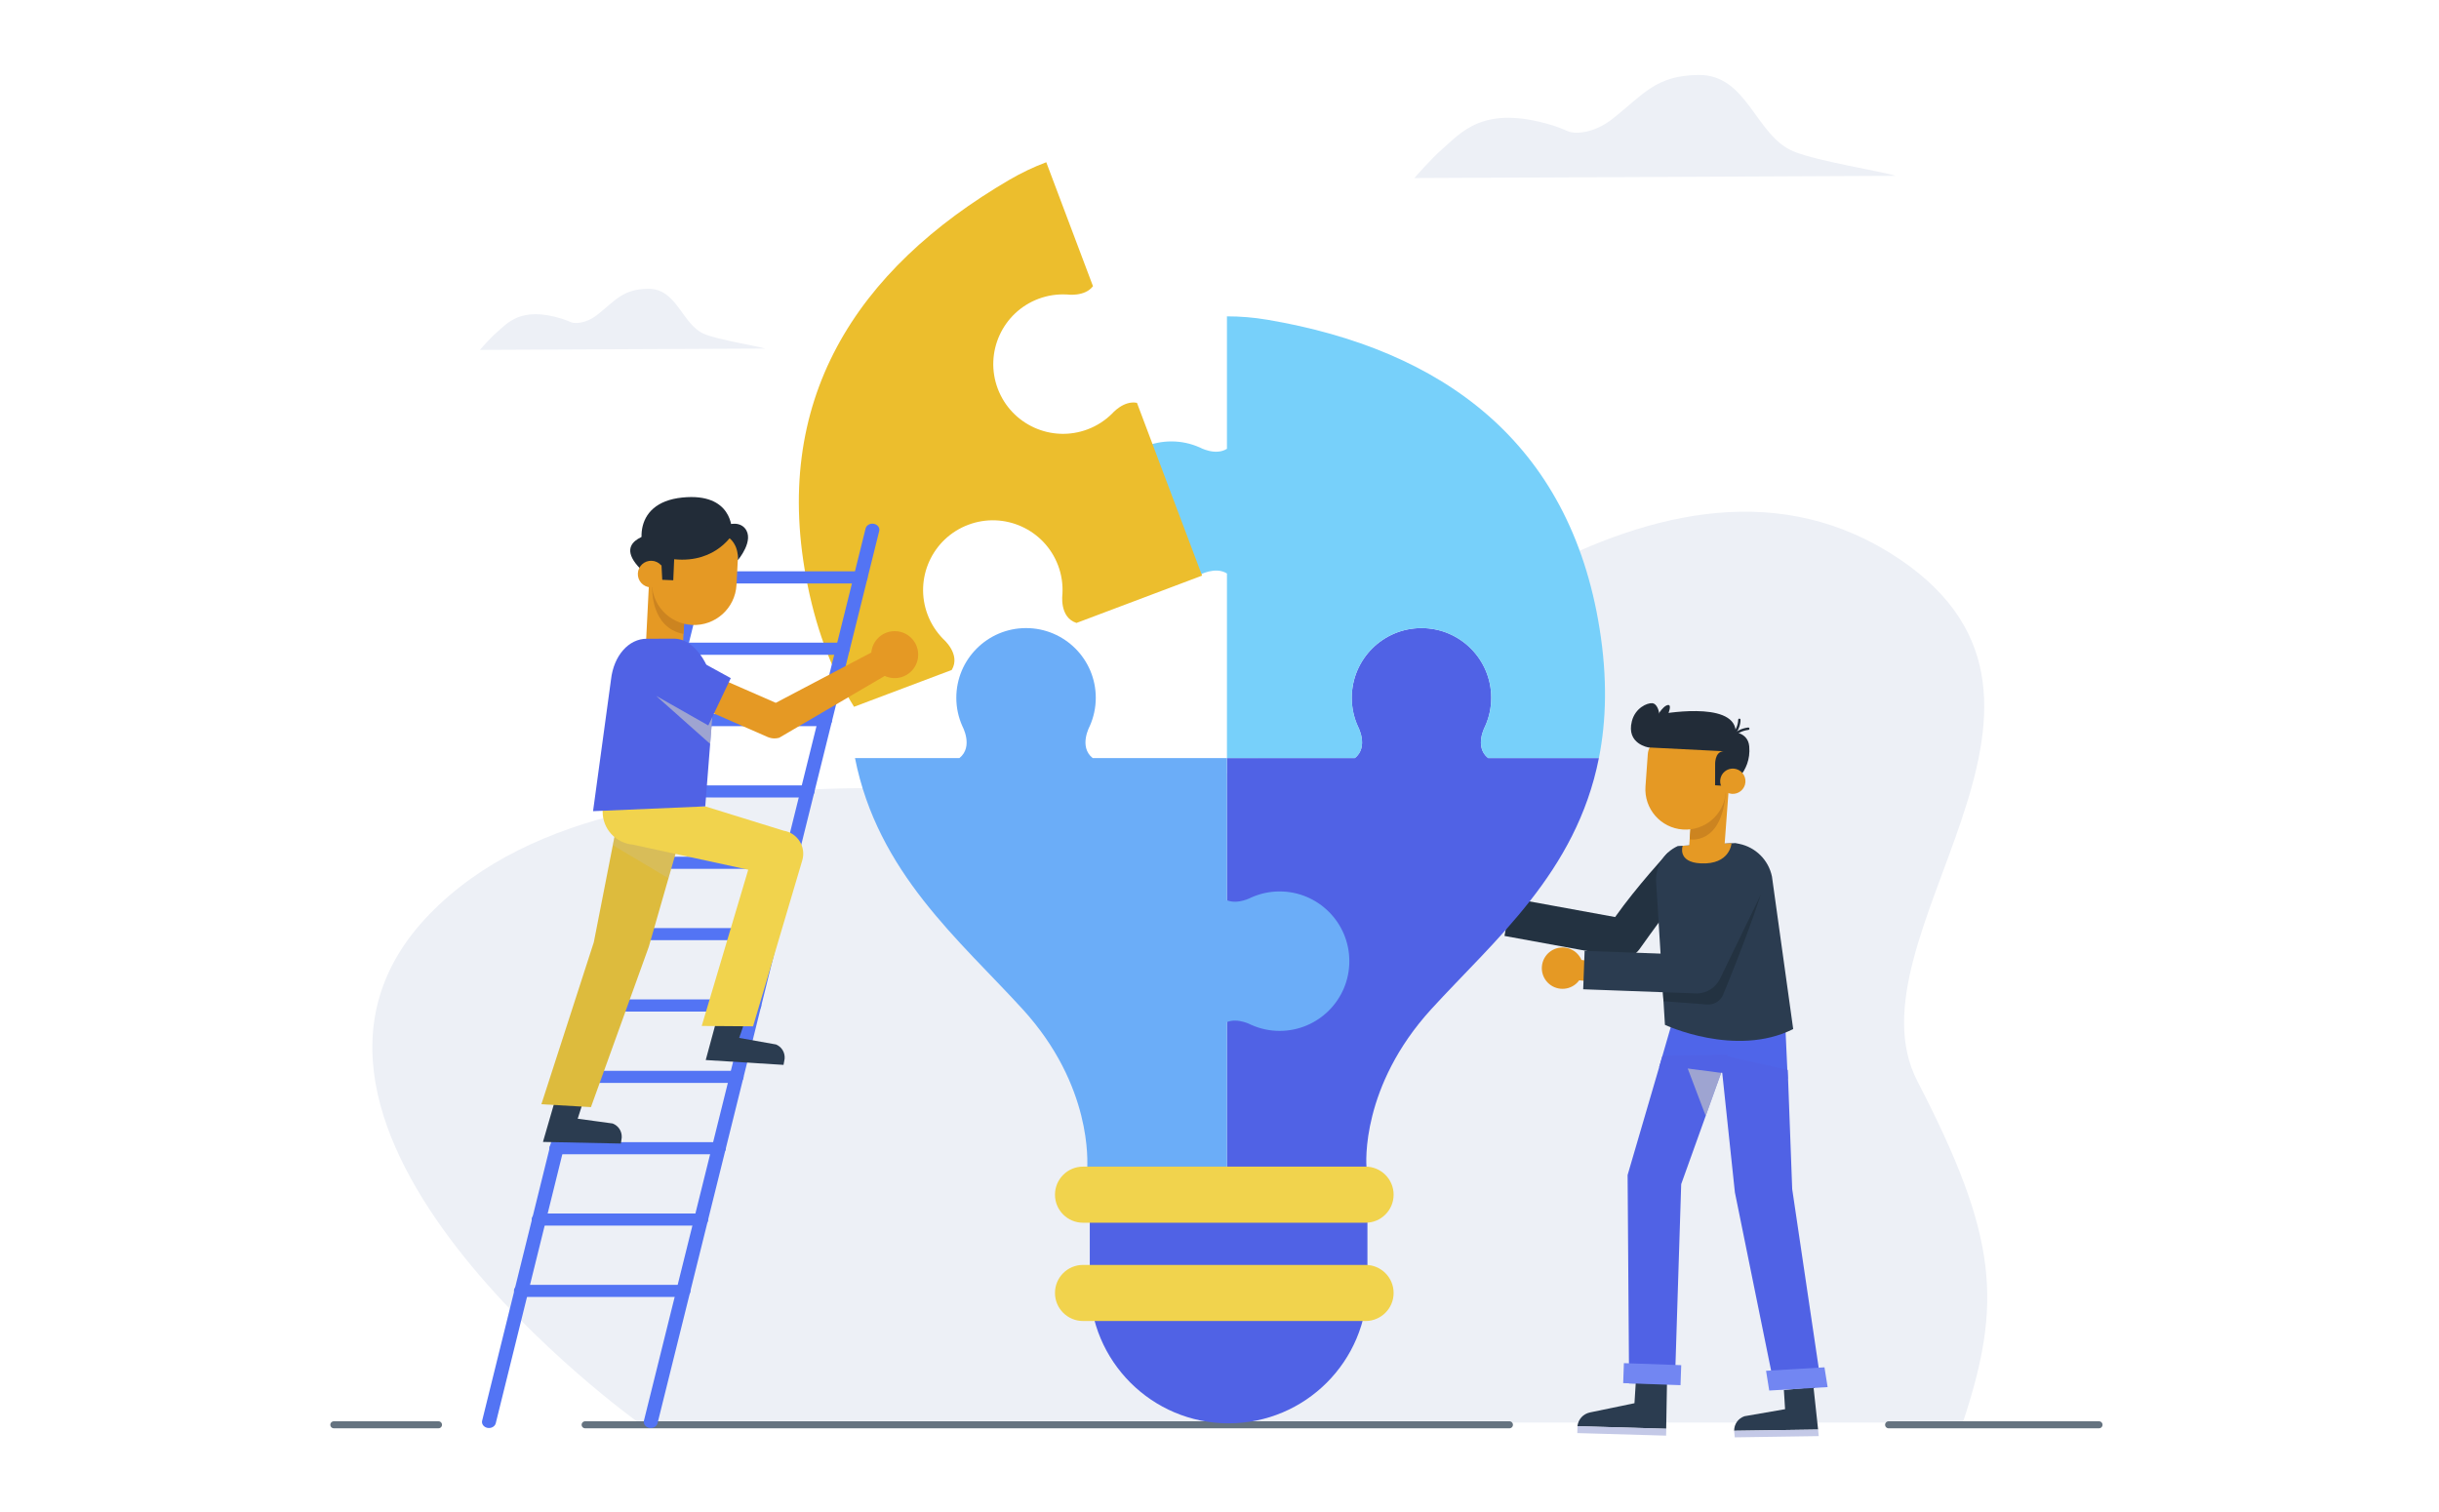 <svg width="358" height="222" viewBox="0 0 358 222" fill="none" xmlns="http://www.w3.org/2000/svg">
<path d="M93.715 208.83C93.715 208.83 32.956 165.332 62.995 134.25C93.033 103.167 164.975 123.236 183.736 111.879C202.497 100.522 244.251 58.748 278.838 82.092C310.395 103.393 270.495 137.618 281.447 158.739C293.374 181.74 293.886 191.355 288.109 208.83H93.715Z" fill="#EDF0F6"/>
<path d="M85.887 209.157H221.557" stroke="#657380" stroke-width="1.03" stroke-miterlimit="10" stroke-linecap="round" stroke-linejoin="round"/>
<path d="M277.212 209.157H308.097" stroke="#657380" stroke-width="1.03" stroke-miterlimit="10" stroke-linecap="round" stroke-linejoin="round"/>
<path d="M49 209.157H64.362" stroke="#657380" stroke-width="1.03" stroke-miterlimit="10" stroke-linecap="round" stroke-linejoin="round"/>
<path d="M221.199 134.6C220.864 136.243 219.261 137.304 217.619 136.969C215.976 136.635 214.915 135.032 215.25 133.39C215.585 131.747 217.187 130.686 218.83 131.021C220.473 131.355 221.533 132.957 221.199 134.6Z" fill="#EAAB73"/>
<path d="M222.805 136.475L219.711 135.845C218.903 135.681 218.377 134.885 218.541 134.077C218.706 133.269 219.501 132.742 220.309 132.907L223.403 133.537C224.211 133.701 224.738 134.497 224.573 135.305C224.409 136.113 223.613 136.64 222.805 136.475Z" fill="#EAAB73"/>
<path d="M238.045 140.53C237.972 140.523 237.899 140.512 237.825 140.499L220.832 137.395L221.847 131.841L237.07 134.621C240.265 130.103 244.79 125.206 244.79 125.206L250.459 125.586C250.655 126.954 249.469 126.925 240.633 139.357C240.042 140.189 239.051 140.633 238.045 140.53Z" fill="#233241"/>
<path d="M180.337 208.944C169.083 208.944 159.959 199.82 159.959 188.566V172.679H200.715V188.566C200.715 199.82 191.592 208.944 180.337 208.944Z" fill="#5062E5"/>
<path d="M198.864 111.289C200.98 109.604 199.284 106.572 199.284 106.572H199.289C198.729 105.307 198.413 103.91 198.413 102.438C198.413 96.784 202.996 92.202 208.648 92.202C214.302 92.202 218.884 96.784 218.884 102.438C218.884 103.91 218.567 105.307 218.008 106.572H218.012C218.012 106.572 216.316 109.604 218.433 111.289H234.687C231.355 128.097 219.387 137.955 210.085 148.142C199.793 159.415 200.488 170.733 200.594 171.475C201.39 177.03 180.092 176.078 180.092 176.078V111.289H198.864Z" fill="#5062E5"/>
<path d="M171.944 64.799C173.416 64.799 174.813 65.116 176.078 65.675V65.671C176.078 65.671 178.385 66.96 180.093 65.885V46.438C182.079 46.438 184.064 46.605 186.029 46.938C211.794 51.312 230.412 64.925 234.788 92.272C235.948 99.53 235.781 105.781 234.688 111.289H218.434C216.318 109.604 218.014 106.572 218.014 106.572H218.009C218.569 105.307 218.886 103.91 218.886 102.438C218.886 96.784 214.303 92.202 208.65 92.202C202.997 92.202 198.414 96.784 198.414 102.438C198.414 103.91 198.731 105.307 199.29 106.572H199.286C199.286 106.572 200.982 109.604 198.865 111.289H180.094V84.186C178.386 83.11 176.079 84.399 176.079 84.399V84.394C174.814 84.954 173.417 85.27 171.945 85.27C166.291 85.27 161.709 80.688 161.709 75.035C161.708 69.382 166.291 64.799 171.944 64.799Z" fill="#77D0FA"/>
<path d="M125.498 111.289H140.82C142.936 109.604 141.241 106.572 141.241 106.572H141.245C140.686 105.307 140.369 103.91 140.369 102.438C140.369 96.784 144.951 92.202 150.604 92.202C156.258 92.202 160.84 96.784 160.84 102.438C160.84 103.91 160.523 105.307 159.964 106.572H159.968C159.968 106.572 158.273 109.604 160.389 111.289H180.092V132.158C181.735 132.823 183.688 131.734 183.688 131.734V131.738C184.954 131.179 186.35 130.862 187.823 130.862C193.476 130.862 198.058 135.445 198.058 141.098C198.058 146.751 193.476 151.334 187.823 151.334C186.35 151.334 184.954 151.017 183.688 150.457V150.462C183.688 150.462 181.735 149.373 180.092 150.037V176.078C180.092 176.078 159.596 177.03 159.59 171.475C159.589 170.726 160.391 159.415 150.099 148.142C140.797 137.955 128.83 128.097 125.498 111.289Z" fill="#6BADF8"/>
<path d="M200.441 179.496H158.968C156.694 179.496 154.851 177.652 154.851 175.379C154.851 173.105 156.694 171.262 158.968 171.262H200.441C202.714 171.262 204.557 173.105 204.557 175.379C204.557 177.652 202.714 179.496 200.441 179.496Z" fill="#F1D34D"/>
<path d="M200.441 193.922H158.968C156.694 193.922 154.851 192.078 154.851 189.805C154.851 187.531 156.694 185.688 158.968 185.688H200.441C202.714 185.688 204.557 187.531 204.557 189.805C204.557 192.078 202.714 193.922 200.441 193.922Z" fill="#F1D34D"/>
<path d="M245.326 150.456L243.532 156.662L262.407 158.347L262.046 150.476L245.326 150.456Z" fill="#4F65E9"/>
<path d="M253.588 154.831L246.769 173.832L245.838 203.182L239.12 203.085L238.902 172.49L244.023 154.989L253.588 154.831Z" fill="#5062E5"/>
<path opacity="0.66" d="M252.631 157.497L247.728 156.855L250.366 163.809L252.631 157.497Z" fill="#C6C6C6"/>
<path d="M262.409 157.068L263.062 174.55L267.354 203.516L260.418 203.429L254.65 175.039L252.51 154.827L262.409 157.068Z" fill="#5062E5"/>
<path d="M240.096 203.039L244.68 203.171L244.566 209.742L231.534 209.366C231.663 208.337 232.386 207.549 233.4 207.339L239.91 205.99L240.096 203.039Z" fill="#2B3C50"/>
<path d="M244.581 209.736L231.548 209.36L231.519 210.375L244.551 210.751L244.581 209.736Z" fill="#C4C9E7"/>
<path d="M261.842 204.055L266.19 203.635L266.864 209.858L254.539 210.037C254.539 209.051 255.128 208.219 256.062 207.9L262.016 206.866L261.842 204.055Z" fill="#2B3C50"/>
<path d="M266.864 209.858L254.539 210.037L254.631 211L266.956 210.82L266.864 209.858Z" fill="#C4C9E7"/>
<path d="M254.712 123.761L255.264 123.872C257.689 124.359 259.588 126.248 260.09 128.67L263.209 151.067C254.739 155.302 244.383 150.449 244.383 150.449L243.1 129.617C242.897 127.319 244.17 125.145 246.274 124.197L254.712 123.761Z" fill="#2B3C50"/>
<path d="M246.987 124.157L254.157 123.785C254.157 123.785 253.96 126.946 249.651 126.743C246.136 126.577 246.987 124.157 246.987 124.157Z" fill="#E59924"/>
<path d="M232.365 142.44C232.19 144.107 230.697 145.317 229.03 145.142C227.362 144.967 226.153 143.474 226.328 141.807C226.502 140.139 227.995 138.93 229.663 139.105C231.33 139.279 232.54 140.772 232.365 142.44Z" fill="#E59924"/>
<path d="M234.144 144.151L231.004 143.822C230.184 143.736 229.583 142.995 229.669 142.175C229.755 141.355 230.496 140.754 231.316 140.84L234.456 141.169C235.276 141.255 235.877 141.996 235.791 142.816C235.706 143.636 234.964 144.237 234.144 144.151Z" fill="#E59924"/>
<path d="M232.384 145.226L232.592 139.584L248.142 140.158L253.937 127.667C254.634 126.272 256.329 125.707 257.724 126.403C259.119 127.1 259.684 128.795 258.987 130.19L252.379 144.308C251.885 145.299 250.857 145.908 249.75 145.867L232.384 145.226Z" fill="#2B3C50"/>
<path d="M238.357 200.107L238.253 203.042L246.67 203.341L246.774 200.405L238.357 200.107Z" fill="#7286F2"/>
<path d="M259.226 201.23L267.798 200.722L268.261 203.623L259.689 204.13L259.226 201.23Z" fill="#7286F2"/>
<path d="M244.088 145.658L249.107 145.845C250.52 145.804 251.797 144.995 252.439 143.736L258.469 131.3C256.044 138.593 252.933 145.997 252.933 145.997C252.551 146.942 251.603 147.533 250.587 147.461L244.169 146.975L244.088 145.658Z" fill="#233241"/>
<path d="M253.006 125.759L247.857 125.324L248.666 114.448L253.815 114.884L253.006 125.759Z" fill="#E59924"/>
<path d="M248.014 123.211C248.014 123.211 252.741 124.136 253.313 116.299L248.123 121.744L248.014 123.211Z" fill="#CC8420"/>
<path d="M246.998 121.771C243.743 121.538 241.293 118.71 241.526 115.455L241.865 110.722C241.967 109.29 243.211 108.213 244.643 108.315L253.837 108.973L253.313 116.298C253.08 119.554 250.253 122.003 246.998 121.771Z" fill="#E59924"/>
<path d="M253.79 115.409L251.743 115.276L251.75 112.332C251.75 112.332 251.625 110.36 252.971 110.279L241.987 109.724C241.987 109.724 238.664 109.224 239.531 105.861C240.026 103.94 241.754 103.159 242.545 103.229C243.148 103.282 243.536 104.261 243.534 104.866V104.868C243.534 104.868 254.372 102.79 254.767 107.257C255.083 110.826 254.113 111.623 254.113 111.623L253.79 115.409Z" fill="#222C38"/>
<path d="M253.984 107.425C253.984 107.425 256.549 107.292 256.756 109.561C257.116 113.497 253.791 115.409 253.791 115.409L253.838 108.973L253.984 107.425Z" fill="#222C38"/>
<path d="M256.126 115.205C255.838 116.189 254.807 116.753 253.823 116.466C252.838 116.178 252.274 115.147 252.562 114.162C252.849 113.178 253.881 112.614 254.865 112.902C255.849 113.189 256.414 114.22 256.126 115.205Z" fill="#E59924"/>
<path d="M243.037 105.481C243.037 105.481 243.972 103.639 244.814 103.497C245.655 103.355 244.437 105.79 244.437 105.79L243.037 105.481Z" fill="#222C38"/>
<path d="M253.981 108.444C253.931 108.444 253.88 108.421 253.845 108.378C253.784 108.303 253.797 108.194 253.871 108.132C255.165 107.085 255.131 105.688 255.131 105.674C255.127 105.577 255.203 105.496 255.298 105.493C255.301 105.493 255.304 105.493 255.305 105.493C255.398 105.493 255.476 105.566 255.48 105.66C255.482 105.724 255.527 107.243 254.091 108.404C254.059 108.431 254.02 108.444 253.981 108.444Z" fill="#222C38"/>
<path d="M254.474 108.602C254.467 108.602 254.46 108.601 254.452 108.6C254.357 108.589 254.288 108.501 254.301 108.405C254.47 107.025 256.509 106.807 256.595 106.799C256.601 106.799 256.607 106.798 256.612 106.798C256.701 106.798 256.777 106.866 256.787 106.956C256.796 107.052 256.725 107.138 256.63 107.148C256.611 107.15 254.784 107.346 254.648 108.45C254.638 108.537 254.562 108.602 254.474 108.602Z" fill="#222C38"/>
<path d="M70.438 51.362C70.438 51.362 71.932 49.643 72.849 48.855C74.499 47.436 76.391 44.928 82.441 46.776C82.912 46.92 83.367 47.111 83.82 47.303C84.353 47.529 86.006 47.534 87.698 46.191C90.387 44.055 91.439 42.445 95.122 42.394C99.409 42.336 100.083 47.679 103.415 49.047C105.534 49.918 111.128 50.783 112.285 51.168L70.438 51.362Z" fill="#EDF0F6"/>
<path d="M207.606 26.138C207.606 26.138 210.129 23.236 211.675 21.907C214.46 19.511 217.654 15.278 227.868 18.398C228.662 18.641 229.43 18.962 230.195 19.286C231.095 19.668 233.884 19.677 236.741 17.409C241.28 13.805 243.056 11.085 249.274 11.001C256.51 10.903 257.648 19.923 263.272 22.232C266.851 23.701 276.293 25.162 278.247 25.813L207.606 26.138Z" fill="#EDF0F6"/>
<path d="M118.559 85.996C113.007 58.862 125.627 39.557 148.193 26.377C149.914 25.372 151.713 24.515 153.571 23.815L160.43 42.012C159.211 43.62 156.598 43.228 156.598 43.228L156.599 43.233C155.218 43.155 153.799 43.351 152.421 43.871C147.132 45.864 144.46 51.769 146.454 57.059C148.448 62.349 154.352 65.021 159.643 63.027C161.02 62.508 162.215 61.718 163.202 60.748L163.204 60.752C163.204 60.752 164.908 58.733 166.885 59.137L176.445 84.499L158.009 91.448C155.434 90.618 155.951 87.182 155.951 87.182L155.947 87.184C156.025 85.803 155.828 84.384 155.309 83.007C153.315 77.717 147.41 75.045 142.12 77.039C136.831 79.033 134.159 84.938 136.153 90.228C136.672 91.606 137.461 92.8 138.431 93.787L138.427 93.789C138.427 93.789 141.083 96.028 139.697 98.351L125.359 103.756C122.395 98.987 120.032 93.197 118.559 85.996Z" fill="#ECBE2D"/>
<path d="M71.771 209.63C72.242 209.63 72.665 209.345 72.768 208.928L105.183 77.952C105.302 77.472 104.95 76.999 104.399 76.896C103.853 76.785 103.305 77.097 103.185 77.578L70.771 208.554C70.652 209.035 71.004 209.508 71.554 209.61C71.627 209.624 71.7 209.63 71.771 209.63Z" fill="#5374F4"/>
<path d="M95.518 209.63C95.989 209.63 96.412 209.345 96.515 208.928L129.052 77.952C129.171 77.473 128.821 77 128.268 76.896C127.718 76.785 127.174 77.097 127.054 77.578L94.517 208.554C94.398 209.033 94.748 209.506 95.301 209.61C95.374 209.624 95.447 209.63 95.518 209.63Z" fill="#5374F4"/>
<path d="M102.452 85.648H126.316C126.88 85.648 127.338 85.25 127.338 84.759C127.338 84.269 126.88 83.871 126.316 83.871H102.452C101.888 83.871 101.43 84.269 101.43 84.759C101.43 85.25 101.889 85.648 102.452 85.648Z" fill="#5374F4"/>
<path d="M99.854 96.122H123.717C124.282 96.122 124.739 95.724 124.739 95.233C124.739 94.743 124.281 94.345 123.717 94.345H99.854C99.29 94.345 98.832 94.743 98.832 95.233C98.832 95.724 99.29 96.122 99.854 96.122Z" fill="#5374F4"/>
<path d="M97.254 106.595H121.118C121.682 106.595 122.14 106.197 122.14 105.707C122.14 105.217 121.682 104.818 121.118 104.818H97.254C96.69 104.818 96.232 105.217 96.232 105.707C96.232 106.198 96.69 106.595 97.254 106.595Z" fill="#5374F4"/>
<path d="M94.656 117.071H118.517C119.082 117.071 119.539 116.672 119.539 116.182C119.539 115.692 119.081 115.294 118.517 115.294H94.656C94.091 115.294 93.634 115.692 93.634 116.182C93.634 116.672 94.091 117.071 94.656 117.071Z" fill="#5374F4"/>
<path d="M92.056 127.545H115.92C116.484 127.545 116.942 127.147 116.942 126.656C116.942 126.166 116.483 125.768 115.92 125.768H92.056C91.492 125.768 91.034 126.166 91.034 126.656C91.034 127.147 91.492 127.545 92.056 127.545Z" fill="#5374F4"/>
<path d="M89.456 138.019H113.319C113.884 138.019 114.341 137.621 114.341 137.13C114.341 136.64 113.883 136.242 113.319 136.242H89.456C88.891 136.242 88.434 136.64 88.434 137.13C88.434 137.621 88.892 138.019 89.456 138.019Z" fill="#5374F4"/>
<path d="M86.857 148.494H110.721C111.285 148.494 111.743 148.096 111.743 147.606C111.743 147.115 111.285 146.717 110.721 146.717H86.857C86.293 146.717 85.835 147.115 85.835 147.606C85.835 148.096 86.294 148.494 86.857 148.494Z" fill="#5374F4"/>
<path d="M84.258 158.969H108.121C108.685 158.969 109.143 158.57 109.143 158.08C109.143 157.59 108.684 157.191 108.121 157.191H84.258C83.693 157.191 83.235 157.59 83.235 158.08C83.235 158.57 83.693 158.969 84.258 158.969Z" fill="#5374F4"/>
<path d="M81.659 169.442H105.521C106.085 169.442 106.543 169.044 106.543 168.553C106.543 168.063 106.085 167.665 105.521 167.665H81.659C81.095 167.665 80.637 168.063 80.637 168.553C80.637 169.044 81.095 169.442 81.659 169.442Z" fill="#5374F4"/>
<path d="M79.059 179.917H102.922C103.487 179.917 103.944 179.519 103.944 179.029C103.944 178.538 103.486 178.14 102.922 178.14H79.059C78.494 178.14 78.037 178.538 78.037 179.029C78.037 179.519 78.495 179.917 79.059 179.917Z" fill="#5374F4"/>
<path d="M76.459 190.391H100.323C100.887 190.391 101.345 189.993 101.345 189.503C101.345 189.013 100.886 188.614 100.323 188.614H76.459C75.895 188.614 75.437 189.013 75.437 189.503C75.437 189.993 75.895 190.391 76.459 190.391Z" fill="#5374F4"/>
<path d="M94.807 94.615L100.235 94.827L100.786 83.882L95.358 83.669L94.807 94.615Z" fill="#E59924"/>
<path d="M95.727 86.103C95.727 86.103 95.4 92.14 100.323 93.061L100.512 90.192L95.727 86.103Z" fill="#CC8420"/>
<path d="M96.066 78.284C96.066 78.284 88.824 79.252 94.997 84.42L96.066 78.284Z" fill="#222C38"/>
<path d="M101.571 91.74C104.998 91.92 107.922 89.289 108.103 85.862L108.509 78.15L96.1 77.496L95.694 85.208C95.513 88.635 98.145 91.559 101.571 91.74Z" fill="#E59924"/>
<path d="M107.003 78.955C107.003 78.955 108.427 79.858 108.302 82.232C108.302 82.232 110.835 79.274 109.318 77.523C108.935 77.081 108.347 76.871 107.763 76.885C106.88 76.908 105.347 77.193 103.478 78.559C100.498 80.739 107.003 78.955 107.003 78.955Z" fill="#222C38"/>
<path d="M107.409 77.792C107.409 77.792 107.554 72.284 100.149 73.037C92.506 73.813 93.426 80.895 96.099 83.63L97.6 82.63L107.409 77.792Z" fill="#222C38"/>
<path d="M93.625 84.168C93.568 85.245 94.395 86.164 95.472 86.221C96.549 86.278 97.467 85.451 97.524 84.374C97.581 83.297 96.754 82.378 95.677 82.321C94.6 82.265 93.681 83.092 93.625 84.168Z" fill="#E59924"/>
<path d="M97.048 82.075L97.207 85.112L98.823 85.183L98.957 82.097C105.278 82.739 107.728 78.109 107.728 78.109C106.946 78.068 99.356 75.915 97.043 76.598C94.729 77.28 95.678 82.323 95.678 82.323L96.962 81.06L97.048 82.075Z" fill="#222C38"/>
<path d="M109.383 149.763L105.371 149.033L103.588 155.612L115.008 156.323L115.169 155.435C115.246 154.517 114.762 153.699 113.919 153.329L108.507 152.364L109.383 149.763Z" fill="#2B3C50"/>
<path d="M85.746 161.259L81.709 160.695L79.696 167.633L91.135 167.872L91.26 166.979C91.299 166.059 90.782 165.26 89.924 164.926L84.795 164.228L85.746 161.259Z" fill="#2B3C50"/>
<path d="M90.492 121.309L87.162 138.317L79.465 162.102L86.741 162.524L95.23 138.988L100.305 121.309H90.492Z" fill="#DDBB3D"/>
<path opacity="0.21" d="M90.187 122.865L99.146 125.349L98.118 128.931L89.952 124.063L90.187 122.865Z" fill="#C6C6C6"/>
<path d="M103.518 118.376L115.043 121.95C117.077 122.288 118.351 124.336 117.756 126.31L110.539 150.664L103.001 150.607L109.827 127.673L92.863 123.983C90.368 123.76 88.457 121.669 88.457 119.165V118.377H103.518V118.376Z" fill="#F1D34D"/>
<path d="M98.965 93.756C102.26 93.769 104.792 98.461 104.792 102.153L103.518 118.376L87.049 119.08L89.684 99.769C90.076 96.238 92.29 93.757 94.939 93.768L98.965 93.756Z" fill="#5062E5"/>
<path d="M128.982 98.629C130.379 99.923 132.561 99.839 133.855 98.442C135.149 97.046 135.065 94.864 133.669 93.57C132.272 92.275 130.09 92.359 128.796 93.756C127.502 95.154 127.586 97.335 128.982 98.629Z" fill="#E59924"/>
<path d="M113.684 108.399C113.337 108.399 112.99 108.327 112.668 108.187L96.645 101.177L98.679 96.529L113.87 103.175L131.124 94.087L132.501 97.676L114.373 108.303C114.147 108.368 113.915 108.399 113.684 108.399Z" fill="#E59924"/>
<path d="M107.265 99.548L103.969 106.498L96.913 102.572C95.016 101.518 94.371 99.102 95.488 97.242C96.427 95.676 98.339 94.989 100.061 95.598L107.265 99.548Z" fill="#5062E5"/>
<path opacity="0.66" d="M104.546 105.281L104.238 109.206L96.308 102.153L103.969 106.498L104.546 105.281Z" fill="#C6C6C6"/>
</svg>

